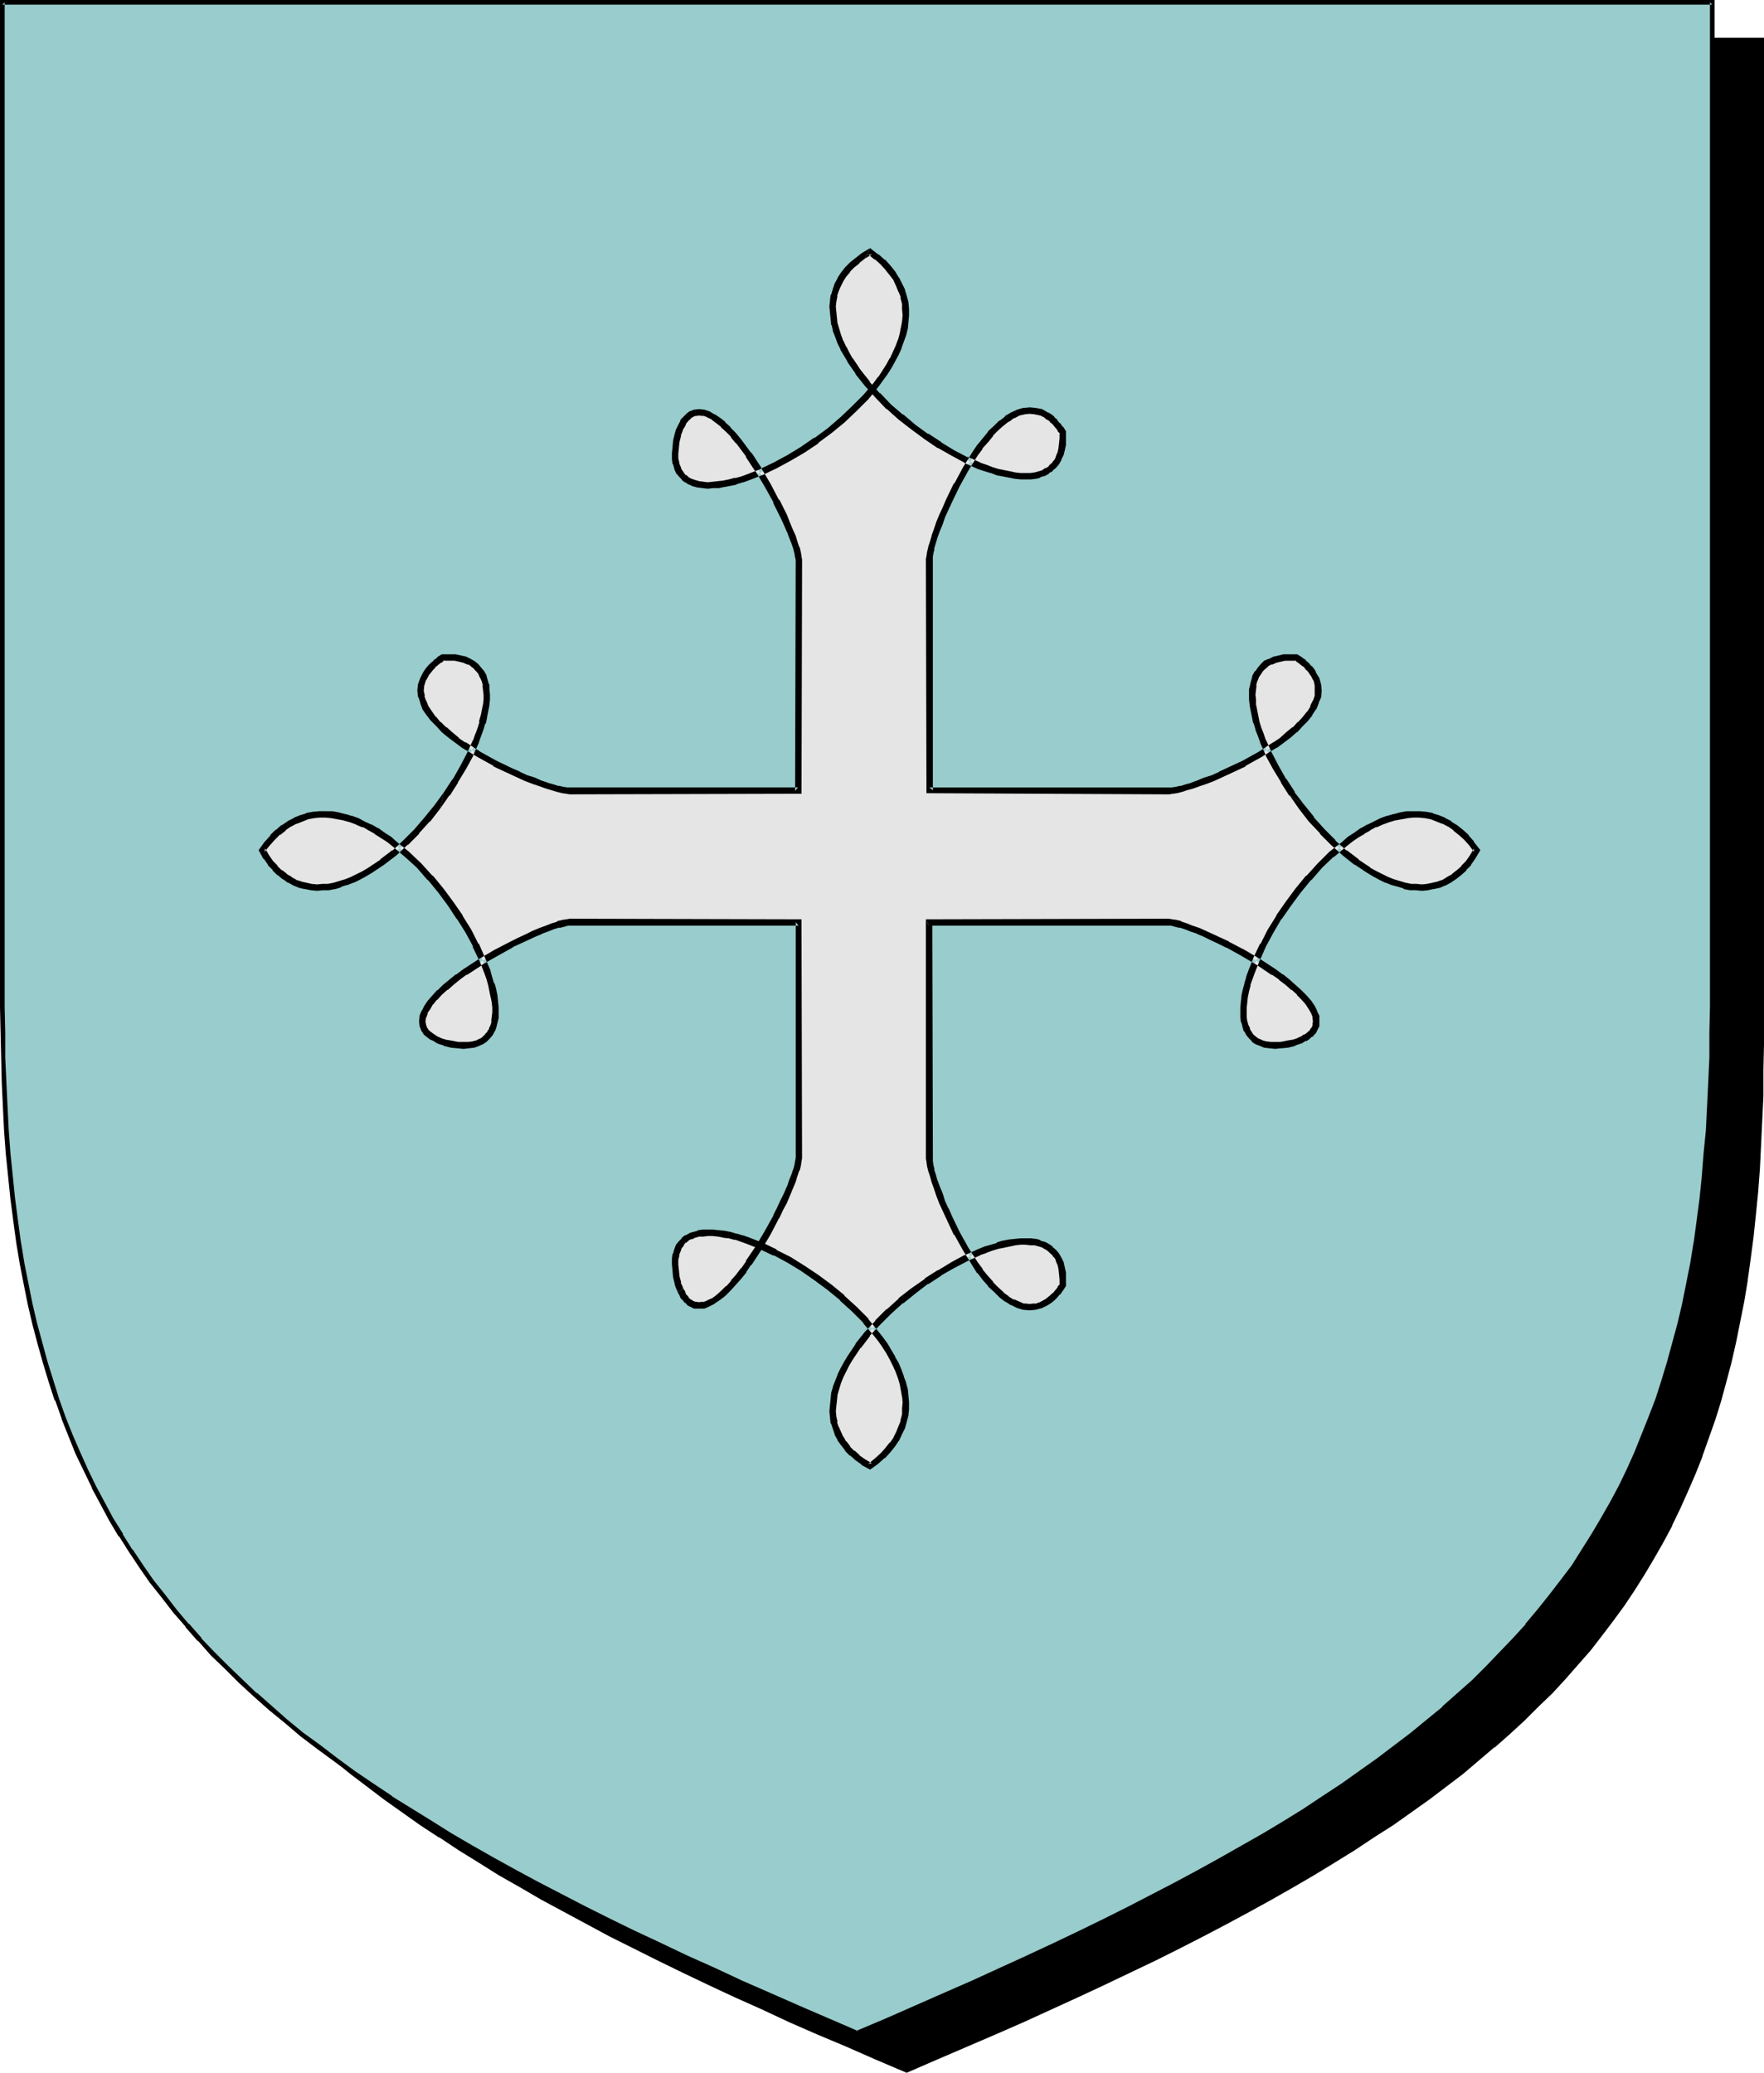<?xml version="1.0" encoding="UTF-8" standalone="no"?>
<svg
   version="1.0"
   width="129.766mm"
   height="152.484mm"
   id="svg10"
   sodipodi:docname="Cross 21.wmf"
   xmlns:inkscape="http://www.inkscape.org/namespaces/inkscape"
   xmlns:sodipodi="http://sodipodi.sourceforge.net/DTD/sodipodi-0.dtd"
   xmlns="http://www.w3.org/2000/svg"
   xmlns:svg="http://www.w3.org/2000/svg">
  <sodipodi:namedview
     id="namedview10"
     pagecolor="#ffffff"
     bordercolor="#000000"
     borderopacity="0.25"
     inkscape:showpageshadow="2"
     inkscape:pageopacity="0.0"
     inkscape:pagecheckerboard="0"
     inkscape:deskcolor="#d1d1d1"
     inkscape:document-units="mm" />
  <defs
     id="defs1">
    <pattern
       id="WMFhbasepattern"
       patternUnits="userSpaceOnUse"
       width="6"
       height="6"
       x="0"
       y="0" />
  </defs>
  <path
     style="fill:#000000;fill-opacity:1;fill-rule:evenodd;stroke:none"
     d="m 252.096,575.671 8.242,-3.555 8.242,-3.555 8.08,-3.555 7.757,-3.393 7.595,-3.555 7.595,-3.393 7.11,-3.393 7.272,-3.393 6.949,-3.393 6.787,-3.393 6.626,-3.393 6.464,-3.393 6.302,-3.393 6.141,-3.393 5.979,-3.393 5.818,-3.393 5.818,-3.393 5.494,-3.555 5.333,-3.393 5.171,-3.555 5.171,-3.393 4.848,-3.555 4.848,-3.555 4.525,-3.555 4.525,-3.716 4.363,-3.716 4.202,-3.716 4.04,-3.716 4.04,-3.716 3.717,-3.878 3.717,-4.039 3.394,-3.878 3.394,-4.039 3.394,-4.039 3.07,-4.201 2.909,-4.201 2.909,-4.201 2.747,-4.362 2.747,-4.362 2.424,-4.524 2.424,-4.524 2.262,-4.686 2.101,-4.847 2.101,-4.686 1.939,-5.009 1.939,-5.009 1.616,-5.009 1.616,-5.332 1.454,-5.332 1.454,-5.332 1.293,-5.493 1.131,-5.655 1.131,-5.816 0.97,-5.816 0.808,-5.978 0.808,-6.14 0.646,-6.14 0.646,-6.301 0.485,-6.463 0.323,-6.624 0.323,-6.786 0.323,-6.786 0.162,-7.109 V 290.501 11.148 H 252.096 14.382 V 290.34 l 0.162,7.109 0.162,7.109 0.162,6.786 0.323,6.786 0.323,6.624 0.485,6.463 0.646,6.301 0.646,6.301 0.808,6.14 0.808,5.978 0.97,5.816 1.131,5.655 1.131,5.655 1.293,5.655 1.454,5.332 1.454,5.332 1.616,5.17 1.616,5.17 1.778,5.009 1.939,4.847 2.101,4.847 2.262,4.686 2.262,4.686 2.262,4.686 2.586,4.524 2.586,4.362 2.747,4.362 2.909,4.201 3.07,4.201 3.07,4.201 3.232,4.039 3.394,4.039 3.555,3.878 3.717,4.039 3.717,3.878 4.04,3.716 4.04,3.716 4.202,3.716 4.202,3.716 4.525,3.716 4.686,3.555 4.686,3.555 5.01,3.555 5.01,3.393 5.333,3.555 5.333,3.393 5.494,3.555 5.656,3.393 5.818,3.393 5.979,3.393 6.302,3.393 6.302,3.393 6.302,3.393 6.787,3.393 6.787,3.393 6.949,3.393 7.11,3.393 7.272,3.393 7.434,3.393 7.595,3.555 7.918,3.393 7.918,3.555 8.242,3.555 z"
     id="path1" />
  <path
     style="fill:#000000;fill-opacity:1;fill-rule:evenodd;stroke:none"
     d="m 252.096,576.317 8.565,-3.716 16.16,-6.947 7.757,-3.393 15.19,-6.947 7.272,-3.393 7.11,-3.393 7.11,-3.393 v 0 l 6.787,-3.393 6.626,-3.393 6.464,-3.393 6.302,-3.393 6.141,-3.393 5.979,-3.393 5.818,-3.393 5.818,-3.555 v 0 l 5.494,-3.393 5.333,-3.555 v 0 l 5.333,-3.393 5.01,-3.555 5.01,-3.555 4.686,-3.555 4.686,-3.555 4.363,-3.716 4.363,-3.716 h 0.162 l 4.202,-3.716 4.04,-3.716 3.878,-3.878 3.878,-3.716 3.717,-4.039 3.394,-3.878 v 0 l 3.555,-4.039 3.232,-4.201 3.07,-4.039 3.07,-4.201 2.909,-4.362 v 0 l 2.747,-4.362 v 0 l 2.586,-4.362 2.586,-4.524 2.424,-4.524 v -0.162 l 2.262,-4.686 2.101,-4.686 2.101,-4.847 1.939,-4.847 v -0.162 l 1.778,-5.009 1.778,-5.009 v 0 l 1.616,-5.17 1.454,-5.332 1.454,-5.493 v 0 l 1.293,-5.655 1.131,-5.655 1.131,-5.655 0.97,-5.816 v -0.162 l 0.808,-5.816 0.808,-6.14 0.646,-6.14 0.646,-6.463 0.485,-6.463 0.323,-6.624 v 0 l 0.323,-6.786 0.323,-6.786 v -7.109 l 0.162,-7.109 V 10.502 H 13.736 V 290.34 l 0.162,7.109 0.162,7.109 0.162,6.786 0.323,6.786 v 0.162 l 0.323,6.624 0.485,6.301 0.646,6.463 0.646,6.14 0.808,6.14 0.808,5.978 v 0 l 0.97,5.978 1.131,5.655 1.131,5.655 1.293,5.493 v 0.162 l 1.454,5.332 1.454,5.332 1.616,5.17 v 0 l 1.778,5.17 1.778,5.009 v 0 l 1.939,5.009 2.101,4.847 2.101,4.686 2.262,4.686 v 0 l 2.424,4.686 2.424,4.524 2.586,4.362 h 0.162 l 2.747,4.362 v 0 l 2.909,4.362 3.07,4.201 3.07,4.039 3.232,4.201 3.394,3.878 v 0.162 l 3.555,3.878 3.717,4.039 3.717,3.716 4.04,3.878 4.04,3.716 v 0 l 4.202,3.716 v 0 l 4.363,3.716 4.525,3.716 4.686,3.555 4.686,3.555 5.01,3.555 5.01,3.555 5.171,3.393 h 0.162 l 5.333,3.555 5.494,3.393 v 0 l 5.656,3.555 5.979,3.393 5.818,3.393 6.302,3.393 6.302,3.393 6.302,3.393 6.787,3.393 6.787,3.393 v 0 l 6.949,3.393 7.11,3.393 7.272,3.393 7.595,3.393 7.595,3.555 7.757,3.393 8.08,3.393 8.08,3.555 8.726,3.716 0.162,-1.293 -8.403,-3.555 -8.08,-3.555 -7.918,-3.393 -7.918,-3.555 -7.595,-3.393 -7.434,-3.393 -7.272,-3.393 -7.11,-3.393 -7.11,-3.393 h 0.162 l -6.787,-3.555 -6.787,-3.393 -6.302,-3.231 -6.302,-3.393 -6.302,-3.393 -5.979,-3.555 -5.818,-3.393 -5.656,-3.393 v 0.162 l -5.494,-3.555 -5.333,-3.393 v 0 l -5.171,-3.555 -5.171,-3.555 -4.848,-3.393 -4.848,-3.555 -4.525,-3.716 -4.525,-3.555 -4.363,-3.716 h 0.162 l -4.363,-3.716 v 0 l -4.04,-3.716 -3.878,-3.716 -3.717,-3.878 -3.717,-3.878 -3.555,-4.039 v 0 l -3.394,-3.878 -3.232,-4.201 -3.07,-4.039 -3.07,-4.201 -2.909,-4.362 v 0.162 l -2.747,-4.362 h 0.162 l -2.747,-4.362 -2.424,-4.524 -2.424,-4.686 v 0.162 l -2.262,-4.686 -2.101,-4.847 -2.101,-4.686 -1.939,-5.009 v 0 l -1.778,-5.009 -1.616,-5.009 v 0 l -1.616,-5.17 -1.454,-5.332 -1.454,-5.493 v 0.162 l -1.293,-5.493 -1.131,-5.816 -1.131,-5.655 -0.97,-5.816 v 0 l -0.808,-5.978 -0.808,-5.978 -0.646,-6.301 -0.646,-6.301 -0.485,-6.463 -0.323,-6.624 v 0 l -0.323,-6.786 -0.162,-6.786 -0.162,-7.109 -0.162,-7.109 V 11.148 l -0.646,0.646 H 489.809 l -0.646,-0.646 v 279.353 7.109 l -0.162,7.109 -0.323,6.786 -0.323,6.786 v -0.162 l -0.323,6.624 -0.485,6.463 -0.646,6.463 -0.646,6.14 -0.808,6.14 -0.808,5.978 v -0.162 l -0.97,5.816 -1.131,5.816 -1.131,5.655 -1.293,5.493 v 0 l -1.454,5.332 -1.454,5.332 -1.616,5.17 v 0 l -1.616,5.17 -1.778,5.009 v -0.162 l -1.939,5.009 -2.101,4.847 -2.101,4.686 -2.424,4.686 v 0 l -2.262,4.524 -2.586,4.524 -2.586,4.362 v 0 l -2.747,4.362 v -0.162 l -2.909,4.362 -2.909,4.201 -3.232,4.201 -3.232,4.039 -3.394,4.039 0.162,-0.162 -3.555,4.039 -3.717,3.878 -3.717,3.878 -3.878,3.716 -4.202,3.716 -4.202,3.716 h 0.162 l -4.363,3.716 -4.525,3.555 -4.686,3.716 -4.686,3.555 -5.01,3.393 -5.01,3.555 -5.333,3.555 h 0.162 l -5.333,3.393 -5.494,3.555 v -0.162 l -5.818,3.393 -5.818,3.393 -5.979,3.555 -6.141,3.393 -6.302,3.393 -6.464,3.231 -6.626,3.393 -6.787,3.555 v 0 l -6.949,3.393 -7.11,3.393 -7.272,3.393 -15.19,6.786 -7.757,3.555 -16.16,6.947 -8.403,3.555 h 0.485 z"
     id="path2" />
  <path
     style="fill:#99cccc;fill-opacity:1;fill-rule:evenodd;stroke:none"
     d="m 238.36,565.169 8.403,-3.555 8.08,-3.555 7.918,-3.393 7.918,-3.393 7.595,-3.555 7.434,-3.393 7.434,-3.393 7.11,-3.393 6.949,-3.393 6.787,-3.393 6.626,-3.393 6.464,-3.393 6.302,-3.393 6.141,-3.393 5.979,-3.393 5.979,-3.393 5.656,-3.555 5.494,-3.393 5.333,-3.555 5.171,-3.393 5.171,-3.555 4.848,-3.555 4.848,-3.555 4.525,-3.555 4.525,-3.716 4.363,-3.555 4.202,-3.716 4.04,-3.716 4.04,-3.878 3.717,-3.878 3.717,-3.878 3.555,-4.039 3.232,-3.878 3.394,-4.201 3.07,-4.039 3.07,-4.201 2.747,-4.362 2.747,-4.362 2.747,-4.362 2.424,-4.524 2.424,-4.524 2.262,-4.686 2.101,-4.686 2.101,-4.847 1.939,-5.009 1.939,-5.009 1.616,-5.009 1.616,-5.332 1.454,-5.332 1.454,-5.332 1.293,-5.493 1.131,-5.655 1.131,-5.816 0.97,-5.816 0.808,-5.978 0.808,-6.14 0.646,-6.14 0.485,-6.301 0.646,-6.463 0.323,-6.624 0.323,-6.786 0.323,-6.947 v -6.947 l 0.162,-7.109 V 0.646 H 238.36 0.646 V 279.999 l 0.162,7.109 v 6.947 l 0.323,6.947 0.323,6.786 0.323,6.624 0.485,6.463 0.646,6.301 0.646,6.14 0.808,6.14 0.808,5.978 0.97,5.816 1.131,5.816 1.131,5.655 1.293,5.493 1.454,5.332 1.454,5.332 1.616,5.17 1.616,5.17 1.778,5.009 1.939,4.847 2.101,5.009 2.101,4.686 2.262,4.686 2.424,4.524 2.586,4.524 2.586,4.362 2.747,4.362 2.909,4.362 2.909,4.039 3.232,4.201 3.232,4.039 3.394,4.039 3.555,4.039 3.555,3.878 3.878,3.716 3.878,3.878 4.04,3.716 4.202,3.716 4.363,3.716 4.525,3.716 4.525,3.555 4.848,3.555 5.01,3.555 5.01,3.555 5.171,3.393 5.494,3.555 5.494,3.393 5.656,3.393 5.818,3.393 5.979,3.393 6.141,3.393 6.302,3.393 6.464,3.393 6.626,3.393 6.787,3.393 7.11,3.393 7.11,3.393 7.272,3.555 7.434,3.393 7.757,3.393 7.757,3.555 8.08,3.393 8.08,3.555 z"
     id="path3" />
  <path
     style="fill:#000000;fill-opacity:1;fill-rule:evenodd;stroke:none"
     d="m 238.36,565.815 8.565,-3.555 8.242,-3.555 7.918,-3.393 7.918,-3.555 7.595,-3.393 7.434,-3.393 7.272,-3.555 7.11,-3.393 6.949,-3.393 6.949,-3.393 v 0 l 13.09,-6.786 6.302,-3.393 6.141,-3.393 5.979,-3.393 5.979,-3.393 5.656,-3.393 v 0 l 5.494,-3.555 5.333,-3.393 h 0.162 l 5.171,-3.555 5.01,-3.555 4.848,-3.555 4.848,-3.393 4.686,-3.716 4.363,-3.555 4.363,-3.716 h 0.162 l 4.202,-3.878 4.04,-3.716 3.878,-3.716 3.878,-3.878 3.555,-3.878 3.555,-4.039 h 0.162 l 3.232,-4.039 3.394,-4.039 3.07,-4.201 3.07,-4.201 v 0 l 2.747,-4.362 2.909,-4.362 v 0 l 2.586,-4.362 2.586,-4.524 2.424,-4.524 v -0.162 l 2.262,-4.524 2.101,-4.847 2.101,-4.847 1.939,-4.847 v -0.162 l 1.778,-5.009 1.616,-5.009 h 0.162 l 1.616,-5.17 1.454,-5.332 1.454,-5.493 v 0 l 1.293,-5.493 1.131,-5.655 1.131,-5.816 0.97,-5.816 v 0 l 0.808,-5.978 0.808,-6.14 0.646,-6.301 0.485,-6.301 0.646,-6.463 0.323,-6.624 v 0 l 0.323,-6.786 0.323,-6.947 v -6.947 l 0.162,-7.109 V 0 H 0 v 279.999 l 0.162,7.109 0.162,6.947 0.162,6.947 0.323,6.786 v 0 l 0.323,6.624 0.485,6.463 0.646,6.301 0.646,6.301 0.808,6.14 0.808,5.978 v 0 l 0.97,5.816 1.131,5.816 1.131,5.655 1.293,5.493 v 0 l 1.454,5.493 1.454,5.17 1.616,5.332 1.616,5.009 h 0.162 l 1.778,5.009 v 0.162 l 1.939,4.847 1.939,4.847 2.262,4.686 2.262,4.686 v 0.162 l 2.424,4.524 2.424,4.524 2.586,4.362 h 0.162 l 2.747,4.362 v 0 l 2.909,4.362 2.909,4.201 3.232,4.039 3.232,4.201 3.394,3.878 v 0.162 l 3.394,3.878 h 0.162 l 3.555,4.039 3.878,3.716 3.878,3.878 4.04,3.716 v 0 l 4.363,3.878 v 0 l 4.363,3.555 4.363,3.716 4.686,3.555 4.848,3.555 4.848,3.555 5.171,3.555 5.171,3.393 v 0 l 5.494,3.555 v 0 l 5.494,3.393 5.656,3.555 5.818,3.393 5.979,3.393 6.141,3.393 6.302,3.393 13.09,6.786 h 0.162 l 6.787,3.393 6.949,3.393 7.11,3.393 7.272,3.393 7.595,3.555 7.595,3.393 7.757,3.393 8.08,3.555 8.242,3.555 8.565,3.555 0.162,-1.131 -8.242,-3.555 -8.242,-3.555 -8.08,-3.555 -7.757,-3.393 -7.595,-3.555 -7.595,-3.393 -7.11,-3.393 -7.272,-3.393 -6.949,-3.393 -6.787,-3.393 v 0 l -13.09,-6.786 -6.302,-3.393 -6.141,-3.393 -5.979,-3.393 -5.818,-3.393 -5.656,-3.555 -5.494,-3.393 v 0 l -5.494,-3.393 h 0.162 l -5.333,-3.555 -5.01,-3.393 -4.848,-3.555 -4.848,-3.716 -4.686,-3.393 -4.525,-3.716 -4.202,-3.716 v 0 l -4.202,-3.716 v 0.162 l -4.04,-3.878 -3.878,-3.716 -3.878,-3.878 -3.717,-3.878 h 0.162 l -3.555,-4.039 v 0.162 l -3.394,-4.039 -3.232,-4.201 -3.232,-4.039 -2.909,-4.201 -2.909,-4.362 v 0.162 l -2.747,-4.362 h 0.162 l -2.747,-4.362 -2.424,-4.524 -2.424,-4.524 v 0 l -2.262,-4.686 -2.101,-4.686 -2.101,-4.847 -1.939,-4.847 v 0 l -1.778,-5.009 v 0 l -1.616,-5.17 -1.616,-5.17 -1.454,-5.332 -1.454,-5.332 v 0 L 9.05,362.561 7.918,356.906 6.787,351.251 5.818,345.273 v 0.162 l -0.808,-5.978 -0.808,-6.14 -0.646,-6.301 -0.646,-6.301 -0.485,-6.463 -0.323,-6.624 v 0.162 l -0.323,-6.786 -0.323,-6.947 v -6.947 L 1.293,279.999 V 0.646 L 0.646,1.293 H 476.073 l -0.646,-0.646 V 279.999 l -0.162,7.109 v 6.947 l -0.323,6.947 -0.323,6.786 v -0.162 l -0.323,6.624 -0.646,6.463 -0.485,6.301 -0.646,6.301 -0.808,6.14 -0.808,5.978 v -0.162 l -0.97,5.978 -1.131,5.655 -1.131,5.655 -1.293,5.493 v 0 l -1.454,5.332 -1.454,5.332 -1.616,5.332 v 0 l -1.616,5.009 -1.939,5.009 v 0 l -1.939,4.847 -1.939,4.847 -2.101,4.686 -2.262,4.686 v 0 l -2.424,4.524 -2.586,4.524 -2.586,4.362 v 0 l -2.747,4.362 -2.747,4.362 v 0 l -3.07,4.039 -3.232,4.201 -3.232,4.039 -3.394,4.039 h 0.162 l -3.555,3.878 -3.717,3.878 -3.717,3.878 -3.878,3.878 -4.202,3.716 -4.202,3.716 h 0.162 l -4.363,3.555 -4.525,3.716 -4.686,3.555 -4.686,3.555 -5.01,3.555 -5.01,3.555 -5.171,3.393 v 0 l -5.333,3.555 -5.494,3.393 v 0 l -5.656,3.393 -5.979,3.393 -5.979,3.393 -6.141,3.393 -6.302,3.393 -13.09,6.786 v 0 l -6.787,3.393 -6.949,3.393 -7.11,3.393 -7.272,3.393 -7.434,3.393 -7.757,3.555 -7.757,3.393 -8.08,3.555 -8.08,3.555 -8.403,3.555 h 0.485 z"
     id="path4" />
  <path
     style="fill:#e5e5e5;fill-opacity:1;fill-rule:evenodd;stroke:none"
     d="m 258.237,256.41 0.162,65.759 v 0.808 l 0.323,1.131 0.162,1.293 0.485,1.454 0.485,1.616 0.646,1.777 0.646,1.939 0.808,2.1 0.97,2.1 0.97,2.1 2.101,4.362 2.424,4.362 2.747,4.201 1.293,2.1 1.454,1.777 1.454,1.777 1.616,1.454 1.454,1.454 1.616,1.131 1.454,0.969 1.616,0.808 1.616,0.485 1.616,0.162 1.454,-0.162 1.616,-0.485 1.616,-0.808 0.646,-0.485 0.808,-0.646 0.808,-0.808 0.646,-0.808 0.808,-0.969 0.646,-0.969 0.162,-1.777 -0.162,-1.616 -0.323,-1.454 -0.323,-1.293 -0.485,-1.131 -0.646,-1.131 -0.646,-0.808 -0.808,-0.808 -0.97,-0.808 -0.97,-0.485 -1.131,-0.323 -1.293,-0.323 -1.293,-0.162 -1.293,-0.162 -1.454,0.162 h -1.454 l -1.616,0.323 -1.616,0.323 -1.616,0.485 -1.778,0.485 -1.616,0.646 -1.939,0.646 -3.555,1.616 -3.555,1.939 -3.878,2.1 -3.555,2.424 -3.717,2.585 -3.394,2.747 -3.394,3.07 -3.07,3.07 -2.909,3.231 -2.586,3.231 -2.101,3.393 -0.97,1.616 -0.97,1.616 -0.808,1.777 -0.646,1.616 -0.485,1.616 -0.485,1.777 -0.323,1.616 -0.162,1.616 v 1.616 1.616 l 0.323,1.454 0.485,1.454 0.485,1.454 0.808,1.616 0.808,1.293 1.131,1.454 1.293,1.293 1.454,1.131 1.616,1.293 1.939,1.131 1.778,-1.454 1.778,-1.454 1.454,-1.616 1.131,-1.454 1.131,-1.616 0.808,-1.616 0.808,-1.616 0.485,-1.616 0.323,-1.777 0.162,-1.777 v -1.616 -1.777 l -0.323,-1.777 -0.323,-1.777 -0.646,-1.777 -0.646,-1.777 -0.808,-1.777 -0.808,-1.777 -1.131,-1.777 -0.97,-1.777 -1.293,-1.616 -1.293,-1.777 -2.747,-3.393 -3.232,-3.231 -3.394,-3.07 -3.394,-3.07 -3.878,-2.747 -3.717,-2.585 -3.717,-2.262 -3.878,-2.1 -3.717,-1.616 -3.717,-1.616 -1.778,-0.646 -1.778,-0.485 -1.616,-0.323 -1.778,-0.323 -1.454,-0.323 h -1.454 l -1.454,-0.162 -1.293,0.162 -1.293,0.162 -1.293,0.323 -0.97,0.485 -0.97,0.485 -0.808,0.646 -0.808,0.646 -0.646,0.969 -0.485,1.131 -0.323,1.131 -0.162,1.293 -0.162,1.454 0.162,1.616 0.162,1.777 0.485,1.939 0.485,0.969 0.323,0.969 0.485,0.808 0.323,0.808 0.485,0.646 0.485,0.485 0.485,0.485 0.646,0.323 1.131,0.485 1.131,0.162 1.293,-0.162 1.293,-0.485 1.293,-0.646 1.293,-0.969 1.454,-1.131 1.454,-1.454 1.454,-1.454 1.293,-1.777 1.454,-1.777 1.454,-1.939 2.747,-4.201 2.586,-4.362 2.424,-4.362 0.97,-2.1 0.97,-2.1 0.97,-2.1 0.808,-1.777 0.646,-1.939 0.646,-1.616 0.485,-1.454 0.323,-1.293 0.323,-1.131 v -0.808 -65.597 h -63.509 -0.808 l -1.131,0.323 -1.293,0.323 -1.616,0.485 -1.616,0.646 -1.778,0.646 -1.939,0.808 -1.939,0.969 -2.101,0.969 -2.101,1.131 -4.363,2.262 -4.363,2.585 -4.202,2.747 -1.939,1.454 -1.778,1.293 -1.778,1.454 -1.616,1.454 -1.293,1.454 -1.131,1.293 -0.97,1.454 -0.646,1.293 -0.485,1.293 -0.162,1.293 v 1.131 l 0.485,1.131 0.485,0.485 0.323,0.485 0.646,0.485 0.646,0.485 0.646,0.485 0.808,0.323 0.97,0.485 1.131,0.323 1.939,0.485 1.778,0.162 1.454,0.162 h 1.616 l 1.293,-0.323 1.131,-0.323 0.97,-0.485 0.97,-0.646 0.808,-0.646 0.646,-0.969 0.485,-0.969 0.485,-0.969 0.323,-1.131 0.162,-1.293 v -1.454 -1.293 -1.616 l -0.323,-1.454 -0.323,-1.616 -0.485,-1.777 -0.485,-1.777 -0.646,-1.777 -1.454,-3.716 -1.616,-3.716 -2.101,-3.878 -2.424,-3.716 -2.424,-3.716 -2.909,-3.878 -2.909,-3.393 -3.07,-3.393 -3.394,-3.231 -3.232,-2.747 -1.778,-1.293 -1.616,-1.293 -1.939,-1.131 -1.616,-0.969 -1.778,-0.808 -1.778,-0.808 -1.778,-0.646 -1.778,-0.646 -1.778,-0.323 -1.778,-0.323 H 90.496 88.88 l -1.778,0.162 -1.778,0.323 -1.616,0.485 -1.616,0.646 -1.616,0.969 -1.616,1.131 -1.616,1.131 -1.454,1.454 -1.454,1.777 -1.454,1.777 1.131,1.939 1.293,1.616 1.131,1.454 1.293,1.293 1.454,1.131 1.293,0.808 1.454,0.808 1.616,0.646 1.454,0.323 1.454,0.162 1.616,0.162 h 1.616 l 1.616,-0.162 1.616,-0.323 1.616,-0.485 1.778,-0.485 1.616,-0.646 1.616,-0.808 1.778,-0.969 1.616,-0.969 3.394,-2.1 3.232,-2.585 3.232,-2.908 3.07,-3.07 2.909,-3.393 2.747,-3.555 2.747,-3.555 2.424,-3.555 2.101,-3.878 1.939,-3.555 1.616,-3.555 0.646,-1.939 0.646,-1.616 0.485,-1.777 0.485,-1.616 0.323,-1.616 0.162,-1.616 0.162,-1.454 0.162,-1.454 -0.162,-1.454 -0.162,-1.293 -0.323,-1.131 -0.323,-1.131 -0.646,-0.969 -0.646,-0.969 -0.808,-0.808 -0.808,-0.808 -1.131,-0.485 -1.131,-0.646 -1.293,-0.162 -1.454,-0.323 -1.616,-0.162 -1.778,0.162 -0.97,0.646 -0.97,0.808 -0.808,0.646 -0.808,0.808 -0.646,0.808 -0.485,0.646 -0.808,1.616 -0.485,1.616 -0.162,1.454 0.162,1.616 0.485,1.616 0.646,1.616 1.131,1.454 1.131,1.616 1.293,1.454 1.616,1.616 1.778,1.454 1.778,1.454 1.939,1.293 4.202,2.747 4.525,2.424 4.363,2.1 2.101,0.969 2.101,0.969 2.101,0.808 1.939,0.646 1.778,0.646 1.616,0.485 1.454,0.485 1.293,0.162 1.131,0.323 h 0.808 63.509 l 0.162,-64.143 v -0.969 l -0.323,-0.969 -0.323,-1.454 -0.485,-1.454 -0.646,-1.616 -0.646,-1.777 -0.808,-1.939 -0.97,-1.939 -1.939,-4.201 -2.424,-4.362 -2.586,-4.362 -2.747,-4.201 -1.454,-1.939 -1.454,-1.939 -1.293,-1.616 -1.454,-1.616 -1.454,-1.293 -1.454,-1.293 -1.293,-0.969 -1.293,-0.646 -1.293,-0.485 -1.293,-0.162 -1.131,0.162 -1.131,0.485 -0.646,0.323 -0.485,0.485 -0.485,0.485 -0.485,0.646 -0.323,0.808 -0.485,0.808 -0.323,0.969 -0.485,1.131 -0.485,1.939 -0.162,1.616 -0.162,1.616 0.162,1.454 0.162,1.293 0.323,1.293 0.485,0.969 0.646,0.969 0.808,0.808 0.808,0.646 0.97,0.485 0.97,0.485 1.293,0.323 h 1.293 l 1.293,0.162 h 1.454 l 1.454,-0.162 1.454,-0.323 1.778,-0.323 1.616,-0.323 1.778,-0.485 1.778,-0.646 3.717,-1.454 3.717,-1.777 3.878,-2.1 3.717,-2.262 3.717,-2.585 3.878,-2.747 3.394,-2.908 3.394,-3.231 3.232,-3.231 2.747,-3.393 1.293,-1.616 1.293,-1.777 0.97,-1.777 1.131,-1.777 0.808,-1.777 0.808,-1.777 0.646,-1.777 0.646,-1.777 0.323,-1.777 0.323,-1.616 v -1.777 -1.777 l -0.162,-1.777 -0.323,-1.616 -0.485,-1.777 -0.808,-1.616 -0.808,-1.616 -1.131,-1.616 -1.131,-1.454 -1.454,-1.616 -1.778,-1.454 -1.778,-1.454 -1.939,1.293 -1.616,1.131 -1.454,1.293 -1.293,1.293 -1.131,1.293 -0.808,1.454 -0.808,1.454 -0.485,1.454 -0.485,1.616 -0.323,1.454 v 1.616 1.616 l 0.162,1.616 0.323,1.616 0.485,1.616 0.485,1.616 0.646,1.777 0.808,1.616 0.97,1.616 0.97,1.777 2.101,3.231 2.586,3.393 2.909,3.07 3.07,3.231 3.394,2.908 3.394,2.747 3.717,2.585 3.555,2.424 3.878,2.1 3.555,1.939 3.555,1.616 1.939,0.646 1.616,0.646 1.778,0.646 1.616,0.323 1.616,0.323 1.616,0.162 1.454,0.162 1.454,0.162 1.293,-0.162 1.293,-0.162 1.293,-0.323 1.131,-0.323 0.97,-0.646 0.97,-0.646 0.808,-0.808 0.646,-0.808 0.646,-1.131 0.485,-1.131 0.323,-1.293 0.323,-1.454 0.162,-1.777 -0.162,-1.616 -0.646,-1.131 -0.808,-0.969 -0.646,-0.808 -0.808,-0.646 -0.808,-0.646 -0.646,-0.485 -1.616,-0.969 -1.616,-0.323 -1.454,-0.162 -1.616,0.162 -1.616,0.485 -1.616,0.808 -1.454,0.969 -1.616,1.131 -1.454,1.454 -1.616,1.454 -1.454,1.777 -1.454,1.939 -1.293,1.939 -2.747,4.201 -2.424,4.362 -2.101,4.362 -0.97,2.262 -0.97,2.1 -0.808,1.939 -0.646,1.939 -0.646,1.777 -0.485,1.777 -0.485,1.454 -0.162,1.293 -0.323,1.131 v 0.808 64.143 l 66.741,0.162 h 0.808 l 1.131,-0.323 1.293,-0.162 1.454,-0.485 1.616,-0.485 1.778,-0.646 1.939,-0.646 2.101,-0.808 2.101,-0.969 2.101,-0.969 4.363,-2.1 4.363,-2.424 4.363,-2.747 1.939,-1.293 1.778,-1.454 1.778,-1.454 1.454,-1.616 1.454,-1.454 1.293,-1.616 0.97,-1.454 0.646,-1.616 0.485,-1.616 0.162,-1.616 v -1.454 l -0.485,-1.616 -0.808,-1.616 -0.646,-0.646 -0.646,-0.808 -0.646,-0.808 -0.808,-0.646 -0.97,-0.808 -0.97,-0.646 -1.778,-0.162 -1.616,0.162 -1.454,0.323 -1.454,0.162 -1.131,0.646 -1.131,0.485 -0.808,0.808 -0.808,0.808 -0.646,0.969 -0.485,0.969 -0.485,1.131 -0.323,1.131 -0.162,1.293 v 1.454 1.454 l 0.162,1.454 0.162,1.616 0.323,1.616 0.485,1.616 0.485,1.777 0.646,1.616 0.646,1.939 1.616,3.555 1.939,3.555 2.101,3.878 2.424,3.555 2.586,3.555 2.747,3.555 3.07,3.393 3.07,3.07 3.232,2.908 3.232,2.585 3.394,2.1 1.616,0.969 1.616,0.969 1.778,0.808 1.616,0.646 1.616,0.485 1.616,0.485 1.778,0.323 1.616,0.162 h 1.616 l 1.454,-0.162 1.616,-0.162 1.454,-0.323 1.454,-0.646 1.454,-0.808 1.454,-0.808 1.293,-1.131 1.454,-1.293 1.131,-1.454 1.293,-1.616 1.131,-1.939 -1.454,-1.777 -1.454,-1.777 -1.616,-1.454 -1.454,-1.131 -1.616,-1.131 -1.616,-0.969 -1.616,-0.646 -1.616,-0.485 -1.778,-0.323 -1.778,-0.162 h -1.778 -1.616 l -1.778,0.323 -1.778,0.323 -1.778,0.646 -1.778,0.646 -1.778,0.808 -1.778,0.808 -1.778,0.969 -1.778,1.131 -1.778,1.293 -1.616,1.293 -3.394,2.747 -3.232,3.231 -3.07,3.393 -3.07,3.393 -2.747,3.878 -2.586,3.716 -2.262,3.716 -2.101,3.878 -1.616,3.716 -1.616,3.716 -0.646,1.777 -0.485,1.777 -0.323,1.777 -0.323,1.616 -0.323,1.454 v 1.616 l -0.162,1.293 0.162,1.454 0.162,1.293 0.323,1.131 0.323,0.969 0.646,0.969 0.646,0.969 0.646,0.646 0.97,0.646 1.131,0.485 1.131,0.323 1.293,0.323 h 1.454 l 1.616,-0.162 1.778,-0.162 1.939,-0.485 0.97,-0.323 0.97,-0.485 0.808,-0.323 0.808,-0.485 0.646,-0.485 0.485,-0.485 0.485,-0.485 0.323,-0.485 0.485,-1.131 0.162,-1.131 -0.162,-1.293 -0.485,-1.293 -0.646,-1.293 -0.97,-1.454 -1.131,-1.293 -1.454,-1.454 -1.454,-1.454 -1.778,-1.454 -1.778,-1.293 -1.939,-1.454 -4.202,-2.747 -4.363,-2.585 -4.363,-2.262 -2.101,-1.131 -2.101,-0.969 -2.101,-0.969 -1.778,-0.808 -1.939,-0.646 -1.616,-0.646 -1.454,-0.485 -1.293,-0.323 -1.131,-0.323 h -0.808 z"
     id="path5" />
  <path
     style="fill:#000000;fill-opacity:1;fill-rule:evenodd;stroke:none"
     d="m 257.429,255.602 v 66.566 0 l 0.162,0.808 v 0.162 l 0.162,1.131 v 0 l 0.323,1.293 v 0 l 0.485,1.454 0.485,1.777 v 0 l 0.646,1.777 0.646,1.939 0.808,2.1 0.97,2.1 v 0 l 0.97,2.1 2.101,4.524 h 0.162 l 2.424,4.362 2.586,4.201 v 0 l 1.293,2.1 h 0.162 l 1.454,1.939 1.454,1.616 v 0.162 l 1.616,1.454 v 0 l 1.454,1.454 0.162,0.162 1.454,1.131 h 0.162 l 1.454,0.969 h 0.162 l 1.616,0.808 v 0 l 1.616,0.485 1.778,0.162 h 0.162 l 1.616,-0.162 1.778,-0.485 1.616,-0.808 0.97,-0.646 v 0 l 0.808,-0.646 v 0 l 0.808,-0.808 v 0 l 0.646,-0.808 h 0.162 l 0.646,-0.969 0.162,-0.162 0.808,-1.293 v -1.777 -0.162 -1.616 -0.162 l -0.323,-1.454 v 0 l -0.323,-1.454 -0.646,-1.293 v 0 l -0.646,-1.131 v 0 l -0.808,-0.969 v 0 l -0.97,-0.808 v -0.162 l -0.97,-0.646 -1.131,-0.646 h -0.162 l -1.131,-0.323 v -0.162 l -1.131,-0.323 h -0.162 l -1.293,-0.162 h -1.454 -0.162 -1.293 l -1.616,0.162 v 0 l -1.616,0.162 v 0 l -1.616,0.323 h -0.162 l -1.616,0.485 v 0.162 l -1.616,0.485 -1.778,0.485 v 0 l -1.939,0.808 v 0 l -3.555,1.616 h -0.162 l -3.555,1.939 -3.717,2.262 h -0.162 l -3.555,2.262 v 0.162 l -3.717,2.585 v 0 l -3.555,2.747 v 0.162 l -3.232,2.908 h -0.162 l -3.07,3.07 v 0.162 l -2.909,3.07 v 0 l -2.586,3.231 v 0.162 l -2.262,3.393 v 0 l -0.97,1.616 -0.97,1.777 v 0 l -0.808,1.616 v 0.162 l -0.646,1.616 -0.646,1.616 v 0.162 l -0.485,1.616 v 0.162 l -0.162,1.616 -0.162,1.616 v 0 l -0.162,1.616 v 0.162 l 0.162,1.616 v 0 l 0.162,1.616 0.162,0.162 0.485,1.454 v 0 l 0.485,1.454 v 0.162 l 0.808,1.454 v 0.162 l 0.97,1.293 v 0 l 1.131,1.454 v 0.162 l 1.293,1.293 h 0.162 l 1.454,1.293 v 0 l 1.616,1.131 v 0.162 l 2.424,1.293 2.262,-1.616 0.162,-0.162 1.616,-1.454 h 0.162 l 1.454,-1.616 v 0 l 1.293,-1.616 v 0 l 0.97,-1.454 0.162,-0.162 0.808,-1.777 0.808,-1.616 v 0 l 0.485,-1.777 v 0 l 0.485,-1.777 v -0.162 l 0.162,-1.616 v -1.777 -0.162 l -0.162,-1.777 v 0 l -0.162,-1.777 v 0 l -0.485,-1.777 v -0.162 l -0.646,-1.616 v -0.162 l -0.646,-1.777 v 0 l -0.808,-1.939 v 0 l -0.97,-1.616 v -0.162 l -0.97,-1.616 -1.131,-1.939 v 0 l -1.293,-1.777 v 0 l -1.293,-1.616 -2.747,-3.393 v -0.162 l -3.232,-3.231 -3.394,-3.07 v -0.162 l -3.555,-2.908 v 0 l -3.717,-2.747 v 0 l -3.878,-2.585 v 0 l -3.878,-2.424 -3.878,-1.939 v -0.162 l -3.717,-1.777 v 0 l -3.717,-1.454 -1.778,-0.646 h -0.162 l -1.616,-0.485 h -0.162 l -1.616,-0.485 -1.616,-0.323 h -0.162 l -1.454,-0.162 h -0.162 l -1.454,-0.162 h -1.454 -0.162 -1.293 l -1.293,0.162 -0.162,0.162 -1.131,0.323 h -0.162 l -0.97,0.323 -0.162,0.162 -0.97,0.485 h -0.162 l -0.808,0.646 v 0.162 l -0.808,0.808 v 0 l -0.808,0.969 -0.485,1.293 v 0 l -0.323,1.131 -0.162,0.162 -0.162,1.293 v 0.162 1.454 0 l 0.162,1.616 v 0.162 l 0.162,1.777 v 0 l 0.485,1.939 v 0.162 l 0.323,0.969 0.485,0.969 v 0.162 l 1.616,-0.969 v 0.162 l -0.323,-0.969 -0.485,-0.969 h 0.162 l -0.485,-1.777 v 0 l -0.162,-1.777 v 0.162 l -0.162,-1.616 v 0 -1.454 0.162 l 0.323,-1.293 -0.162,0.162 0.485,-1.293 v 0.162 l 0.323,-1.131 v 0.162 l 0.646,-0.808 h -0.162 l 0.646,-0.808 v 0.162 l 0.808,-0.646 h -0.162 l 0.97,-0.485 v 0.162 l 0.97,-0.485 v 0 l 1.131,-0.323 h -0.162 1.293 l 1.293,-0.162 h -0.162 1.454 l 1.454,0.162 v 0 l 1.616,0.323 h -0.162 l 1.616,0.162 1.778,0.485 -0.162,-0.162 1.778,0.646 v 0 l 1.778,0.646 3.717,1.454 h -0.162 l 3.717,1.777 v -0.162 l 3.878,2.1 3.717,2.262 v 0 l 3.717,2.585 v 0 l 3.717,2.747 v 0 l 3.555,2.908 h -0.162 l 3.394,3.07 3.232,3.231 h -0.162 l 2.909,3.393 1.293,1.616 v 0 l 1.131,1.616 v 0 l 1.131,1.777 0.97,1.777 v 0 l 0.808,1.616 v 0 l 0.808,1.777 v 0 l 0.646,1.777 v 0 l 0.485,1.616 v 0 l 0.323,1.777 v 0 l 0.323,1.777 v -0.162 l 0.162,1.777 v -0.162 l -0.162,1.777 v 1.777 -0.162 l -0.485,1.777 0.162,-0.162 -0.646,1.616 v 0 l -0.646,1.616 -0.808,1.616 0.162,-0.162 -1.131,1.616 v -0.162 l -1.293,1.616 0.162,-0.162 -1.454,1.616 v 0 l -1.616,1.454 v 0 l -1.778,1.454 0.97,-0.162 -1.939,-1.131 v 0 l -1.616,-1.131 h 0.162 l -1.454,-1.293 v 0.162 l -1.293,-1.293 h 0.162 l -1.131,-1.454 v 0.162 l -0.808,-1.454 v 0.162 l -0.646,-1.454 v 0 l -0.646,-1.454 v 0.162 l -0.485,-1.454 h 0.162 l -0.323,-1.454 v 0 l -0.162,-1.616 v 0.162 l 0.162,-1.616 v 0 l 0.162,-1.454 0.162,-1.616 v 0 l 0.485,-1.616 v 0 l 0.485,-1.616 0.646,-1.616 v 0 l 0.808,-1.616 v 0 l 0.808,-1.616 0.97,-1.616 v 0 l 2.262,-3.393 v 0.162 l 2.586,-3.393 h -0.162 l 2.909,-3.07 v 0 l 3.07,-3.07 v 0 l 3.394,-3.07 v 0.162 l 3.394,-2.747 v 0 l 3.555,-2.747 v 0.162 l 3.717,-2.424 h -0.162 l 3.717,-2.1 3.717,-1.939 v 0 l 3.555,-1.616 h -0.162 l 1.939,-0.646 h -0.162 l 1.778,-0.646 1.616,-0.485 v 0 l 1.778,-0.323 h -0.162 l 1.616,-0.323 v 0 l 1.454,-0.323 v 0 l 1.454,-0.162 h 1.454 -0.162 l 1.454,0.162 h 1.293 -0.162 l 1.131,0.323 v 0 l 1.131,0.323 h -0.162 l 1.131,0.646 -0.162,-0.162 0.808,0.646 v 0 l 0.808,0.808 v -0.162 l 0.646,0.969 v -0.162 l 0.646,0.969 h -0.162 l 0.485,1.131 v -0.162 l 0.323,1.293 v 0 l 0.162,1.454 v 0 l 0.162,1.616 v -0.162 1.616 l 0.162,-0.323 -0.808,0.969 h 0.162 l -0.808,0.969 v 0 l -0.646,0.808 v -0.162 l -0.808,0.808 0.162,-0.162 -0.808,0.646 v 0 l -0.808,0.646 0.162,-0.162 -1.454,0.808 v 0 l -1.454,0.485 0.162,-0.162 -1.616,0.162 h 0.162 l -1.616,-0.162 0.162,0.162 -1.454,-0.646 v 0 l -1.454,-0.646 v 0.162 l -1.616,-0.969 h 0.162 l -1.616,-1.131 h 0.162 l -1.616,-1.454 v 0 l -1.454,-1.454 h 0.162 l -1.454,-1.616 -1.616,-1.939 h 0.162 l -1.454,-1.939 v 0 l -2.586,-4.039 -2.424,-4.362 v 0 l -2.101,-4.362 -0.97,-2.262 v 0.162 l -0.97,-2.1 -0.646,-2.1 -0.808,-1.939 -0.646,-1.777 v 0.162 l -0.485,-1.777 -0.485,-1.454 0.162,0.162 -0.323,-1.293 v 0 l -0.162,-1.131 v 0.162 -0.969 0.162 l -0.162,-65.759 -0.97,0.969 z"
     id="path6" />
  <path
     style="fill:#000000;fill-opacity:1;fill-rule:evenodd;stroke:none"
     d="m 188.425,359.33 0.485,0.808 v 0 l 0.323,0.808 0.646,0.646 0.485,0.646 h 0.162 l 0.485,0.485 v 0.162 l 0.646,0.323 1.293,0.646 h 1.454 1.454 l 1.454,-0.646 v 0 l 1.293,-0.646 0.162,-0.162 1.454,-0.969 v 0 l 1.454,-1.131 v 0 l 1.454,-1.454 v 0 l 1.454,-1.616 v 0 l 1.454,-1.616 1.454,-1.777 v -0.162 l 1.293,-1.939 h 0.162 l 2.747,-4.201 v 0 l 2.586,-4.362 2.262,-4.362 0.162,-0.162 0.97,-2.1 1.131,-2.1 0.808,-1.939 0.808,-1.939 v 0 l 0.808,-1.939 0.485,-1.616 0.485,-1.454 0.162,-0.162 0.323,-1.293 0.162,-1.131 v 0 l 0.162,-0.969 v 0 l -0.162,-66.405 -64.317,-0.162 h -0.162 l -0.808,0.162 h -0.162 l -0.97,0.162 -1.454,0.323 v 0.162 l -1.616,0.485 -1.616,0.646 -1.778,0.646 v 0 l -1.939,0.808 -1.939,0.969 -2.101,0.969 v 0 l -2.262,1.131 v 0 l -4.363,2.262 -4.363,2.585 v 0 l -4.202,2.747 v 0 l -1.939,1.454 h -0.162 l -1.778,1.454 -1.778,1.454 v 0 l -1.454,1.454 h -0.162 l -1.293,1.454 v 0 l -1.131,1.293 -0.162,0.162 -0.97,1.454 v 0 l -0.646,1.293 -0.162,0.162 -0.485,1.293 -0.162,1.616 0.162,1.293 0.485,1.293 0.485,0.646 v 0.162 l 0.485,0.485 0.646,0.485 0.808,0.646 0.808,0.323 0.808,0.485 0.162,0.162 0.808,0.323 1.131,0.323 0.162,0.162 1.939,0.485 v 0 l 1.778,0.162 v 0 l 1.616,0.162 h 0.162 l 1.454,-0.162 v 0 l 1.293,-0.162 h 0.162 l 1.293,-0.485 v 0 l 1.131,-0.485 0.97,-0.646 0.162,-0.162 0.646,-0.646 0.162,-0.162 0.808,-0.969 0.485,-0.969 0.162,-0.162 0.323,-0.969 v 0 l 0.323,-1.293 v 0 l 0.323,-1.293 v -0.162 -1.293 -1.616 l -0.162,-1.454 v -0.162 l -0.162,-1.454 v -0.162 l -0.323,-1.454 v -0.162 l -0.485,-1.777 h -0.162 l -0.485,-1.616 -0.485,-1.777 v -0.162 l -1.616,-3.716 v 0 l -1.616,-3.716 h -0.162 l -1.939,-3.878 -2.424,-3.878 v -0.162 l -2.586,-3.716 v 0 l -2.747,-3.716 v 0 l -2.909,-3.555 h -0.162 l -3.07,-3.393 -3.394,-3.231 v 0 l -3.394,-2.747 -1.616,-1.454 v 0 l -1.778,-1.131 -1.778,-1.293 h -0.162 l -1.616,-0.969 h -0.162 l -1.778,-0.808 v 0 l -1.778,-0.969 v 0 l -1.778,-0.646 h -0.162 l -1.616,-0.485 h -0.162 l -1.778,-0.485 -1.778,-0.323 v 0 H 90.657 88.718 l -1.778,0.162 v 0 l -1.778,0.323 -0.162,0.162 -1.616,0.485 -1.616,0.646 -0.162,0.162 -1.616,0.808 -0.162,0.162 -1.454,0.969 h -0.162 l -1.454,1.293 h -0.162 l -1.454,1.454 v 0.162 l -1.454,1.616 -0.162,0.162 -1.616,2.262 1.293,2.424 h 0.162 l 1.131,1.616 v 0.162 l 1.293,1.293 v 0.162 l 1.293,1.293 h 0.162 l 1.293,1.131 h 0.162 l 1.293,0.969 h 0.162 l 1.454,0.808 v 0 l 1.616,0.646 v 0 l 1.454,0.323 h 0.162 l 1.616,0.323 v 0 l 1.616,0.162 h 0.162 l 1.616,-0.162 h 1.616 v 0 l 1.616,-0.323 h 0.162 l 1.616,-0.485 v -0.162 l 1.616,-0.485 h 0.162 l 1.616,-0.646 h 0.162 l 1.616,-0.808 v 0 l 1.778,-0.969 1.616,-0.969 v 0 l 3.394,-2.262 v 0 l 3.394,-2.585 v 0 l 3.07,-2.908 h 0.162 l 3.07,-3.07 v -0.162 l 2.909,-3.231 h 0.162 l 2.747,-3.555 v 0 l 1.131,-4.686 -2.586,3.555 v 0 l -2.747,3.393 v 0 l -2.909,3.393 v 0 l -3.07,3.07 v 0 l -3.07,2.908 v -0.162 l -3.394,2.585 h 0.162 l -3.394,2.262 v 0 l -1.616,0.969 -1.616,0.808 v 0 l -1.616,0.808 v 0 l -1.616,0.646 v 0 l -1.616,0.485 v 0 l -1.616,0.485 v 0 l -1.616,0.323 h 0.162 -1.616 l -1.616,0.162 h 0.162 l -1.616,-0.162 v 0 l -1.454,-0.323 v 0 l -1.454,-0.323 h 0.162 l -1.616,-0.485 h 0.162 l -1.454,-0.808 h 0.162 l -1.454,-0.808 h 0.162 l -1.454,-1.131 v 0.162 l -1.293,-1.293 h 0.162 l -1.293,-1.293 v 0 l -1.131,-1.616 v 0 l -1.131,-1.939 -0.162,0.969 1.454,-1.777 v 0 l 1.454,-1.616 v 0 l 1.454,-1.454 v 0.162 l 1.616,-1.293 h -0.162 l 1.616,-1.131 -0.162,0.162 1.778,-0.969 -0.162,0.162 1.616,-0.646 1.616,-0.646 h -0.162 l 1.778,-0.323 v 0 l 1.616,-0.162 v 0 h 1.616 v 0 l 1.778,0.162 h -0.162 l 1.778,0.323 1.778,0.323 h -0.162 l 1.778,0.485 v 0 l 1.778,0.646 h -0.162 l 1.939,0.808 v -0.162 l 1.616,0.969 v 0 l 1.778,0.969 h -0.162 l 1.778,1.131 1.778,1.131 v 0 l 1.616,1.293 3.394,2.908 -0.162,-0.162 3.394,3.07 3.07,3.555 v -0.162 l 2.909,3.555 v 0 l 2.747,3.716 v 0 l 2.424,3.716 v -0.162 l 2.424,3.878 2.101,3.878 h -0.162 l 1.778,3.716 v -0.162 l 1.454,3.716 v 0 l 0.646,1.777 0.485,1.777 v 0 l 0.323,1.616 v 0 l 0.323,1.616 v -0.162 l 0.323,1.616 v 0 l 0.162,1.454 v 0 1.293 0 l -0.162,1.293 v 0 l -0.162,1.293 0.162,-0.162 -0.323,1.131 v 0 l -0.485,0.969 h 0.162 l -0.646,0.808 h 0.162 l -0.808,0.808 h 0.162 l -0.808,0.646 h 0.162 l -0.97,0.646 0.162,-0.162 -0.97,0.485 h 0.162 l -1.293,0.323 h 0.162 l -1.293,0.162 v 0 h -1.454 0.162 -1.616 v 0 l -1.616,-0.323 v 0 l -1.939,-0.323 h 0.162 l -1.131,-0.323 -0.97,-0.485 0.162,0.162 -0.808,-0.485 -0.646,-0.485 0.162,0.162 -0.646,-0.485 -0.646,-0.485 0.162,0.162 -0.485,-0.485 v 0 l -0.323,-0.646 v 0.323 l -0.323,-1.131 v 0.162 l -0.162,-1.131 v 0.162 l 0.162,-1.293 v 0.323 l 0.485,-1.293 h -0.162 l 0.808,-1.131 v 0 l 0.808,-1.454 v 0.162 l 1.131,-1.454 v 0.162 l 1.293,-1.454 v 0 l 1.616,-1.454 v 0.162 l 1.616,-1.454 1.778,-1.454 v 0 l 1.939,-1.454 v 0.162 l 4.202,-2.747 h -0.162 l 4.525,-2.585 4.363,-2.424 h -0.162 l 2.101,-0.969 v 0 l 2.101,-0.969 2.101,-0.969 1.939,-0.808 h -0.162 l 1.778,-0.646 1.616,-0.646 1.616,-0.485 -0.162,0.162 1.293,-0.323 1.131,-0.323 h -0.162 0.808 v 0 h 63.509 l -0.808,-0.969 v 65.597 -0.162 l -0.162,0.969 v -0.162 l -0.162,1.131 -0.323,1.293 v -0.162 l -0.485,1.454 -0.646,1.616 -0.646,1.939 v -0.162 l -0.808,1.939 -0.97,1.939 -0.97,2.1 -1.131,2.262 0.162,-0.162 -2.424,4.362 -2.586,4.362 v 0 l -2.747,4.039 h 0.162 l -1.454,2.1 v -0.162 l -1.454,1.939 -1.454,1.616 h 0.162 l -1.454,1.616 v -0.162 l -1.454,1.454 0.162,-0.162 -1.454,1.293 v 0 l -1.293,0.969 0.162,-0.162 -1.454,0.646 h 0.162 l -1.293,0.485 0.162,-0.162 -1.293,0.162 h 0.323 l -1.293,-0.162 0.323,0.162 -1.131,-0.485 h 0.162 l -0.646,-0.323 0.162,0.162 -0.485,-0.485 v 0.162 l -0.323,-0.646 -0.646,-0.646 0.162,0.323 -0.323,-0.808 v -0.162 l -0.485,-0.808 z"
     id="path7" />
  <path
     style="fill:#000000;fill-opacity:1;fill-rule:evenodd;stroke:none"
     d="m 122.331,224.904 2.586,-3.716 h 0.162 l 2.262,-3.555 v -0.162 l 2.262,-3.716 1.939,-3.555 v -0.162 l 1.616,-3.555 v -0.162 l 0.646,-1.777 v 0 l 0.646,-1.777 0.485,-1.616 h 0.162 l 0.323,-1.616 v -0.162 l 0.323,-1.616 v 0 l 0.323,-1.616 v -0.162 l 0.162,-1.454 v -1.293 -0.162 l -0.162,-1.454 v -1.293 l -0.162,-0.162 -0.323,-1.131 -0.323,-1.131 v -0.162 l -0.646,-1.131 -0.808,-0.969 v 0 l -0.808,-0.969 v 0 l -0.97,-0.808 -1.131,-0.646 v 0 l -1.293,-0.646 -1.454,-0.323 v 0 l -1.454,-0.323 h -0.162 -1.616 -0.162 -1.939 l -1.293,0.808 v 0.162 l -0.97,0.646 v 0.162 l -0.808,0.646 v 0 l -0.808,0.808 v 0 l -0.646,0.808 v 0 l -0.646,0.969 -0.808,1.616 v 0 l -0.646,1.777 -0.162,1.616 0.162,1.777 0.162,0.162 0.485,1.454 v 0.162 l 0.646,1.777 1.131,1.616 v 0 l 1.131,1.454 0.162,0.162 1.454,1.454 v 0 l 1.454,1.616 v 0 l 1.778,1.454 1.939,1.454 v 0 l 1.939,1.454 v 0 l 4.363,2.585 4.363,2.424 v 0.162 l 4.525,2.1 2.101,0.969 v 0 l 2.101,0.969 2.101,0.808 1.939,0.646 1.778,0.646 v 0 l 1.616,0.485 1.616,0.485 v 0 l 1.293,0.323 v 0 l 1.131,0.162 v 0 l 0.97,0.162 v 0 l 64.478,-0.162 0.162,-64.951 V 155.591 l -0.162,-0.808 v -0.162 l -0.162,-0.969 -0.323,-1.454 -0.162,-0.162 -0.485,-1.454 -0.485,-1.616 -0.808,-1.777 v 0 l -0.808,-1.939 -0.808,-2.1 -2.101,-4.201 h -0.162 l -2.262,-4.362 -2.586,-4.362 v -0.162 l -2.747,-4.201 h -0.162 l -1.293,-1.777 -1.454,-1.939 v 0 l -1.454,-1.777 v 0 l -1.454,-1.454 v -0.162 l -1.454,-1.293 v -0.162 l -1.454,-1.131 v 0 l -1.454,-0.969 h -0.162 l -1.293,-0.808 v 0 l -1.454,-0.485 -1.454,-0.162 -1.454,0.162 -1.293,0.485 -0.646,0.485 v 0 l -0.485,0.485 -0.162,0.162 -0.485,0.485 -0.646,0.646 -0.323,0.969 v -0.162 l -0.485,0.969 v 0 l -0.485,0.969 -0.323,1.131 v 0 l -0.485,1.939 v 0.162 l -0.162,1.777 v 0 l -0.162,1.616 v 0.162 1.454 0 l 0.162,1.293 0.162,0.162 0.323,1.131 v 0.162 l 0.485,1.131 0.808,0.969 v 0 l 0.808,0.808 v 0.162 l 0.808,0.646 h 0.162 l 0.97,0.646 h 0.162 l 0.97,0.485 h 0.162 l 1.131,0.323 h 0.162 l 1.293,0.162 1.293,0.162 h 0.162 l 1.454,-0.162 h 1.454 0.162 l 1.454,-0.323 h 0.162 l 1.616,-0.323 1.616,-0.323 0.162,-0.162 1.616,-0.485 h 0.162 l 1.778,-0.646 3.717,-1.454 v 0 l 3.717,-1.777 v 0 l 3.878,-2.1 3.878,-2.262 v 0 l 3.878,-2.585 v -0.162 l 3.717,-2.747 v 0 l 3.555,-2.908 v 0 l 3.394,-3.231 3.232,-3.231 v 0 l 2.747,-3.393 1.293,-1.777 v 0 l 1.293,-1.777 v 0 l 1.131,-1.777 0.97,-1.777 v 0 l 0.97,-1.777 v 0 l 0.808,-1.777 v -0.162 l 0.646,-1.777 v 0 l 0.646,-1.777 v 0 l 0.485,-1.939 v 0 l 0.162,-1.777 v 0 l 0.162,-1.777 V 87.57 85.955 l -0.162,-1.777 v -0.162 l -0.485,-1.777 v 0 l -0.485,-1.616 v -0.162 l -0.808,-1.616 -0.808,-1.616 -0.162,-0.162 -0.97,-1.616 v 0 l -1.293,-1.616 v 0 l -1.454,-1.616 h -0.162 l -1.616,-1.454 h -0.162 l -2.262,-1.777 -1.454,2.908 1.939,-1.131 h -0.97 l 1.778,1.454 V 72.06 l 1.616,1.454 v 0 l 1.454,1.616 -0.162,-0.162 1.293,1.616 v 0 l 1.131,1.454 -0.162,-0.162 0.808,1.777 0.646,1.616 v -0.162 l 0.646,1.616 h -0.162 l 0.485,1.777 v -0.162 1.616 l 0.162,1.777 V 87.57 l -0.162,1.777 v 0 l -0.323,1.777 V 90.963 l -0.323,1.777 v 0 l -0.485,1.777 V 94.356 l -0.646,1.777 v 0 l -0.808,1.777 v 0 l -0.808,1.777 V 99.527 l -0.97,1.777 -1.131,1.777 v 0 l -1.131,1.777 v -0.162 l -1.293,1.777 -2.909,3.393 0.162,-0.162 -3.232,3.231 -3.394,3.231 0.162,-0.162 -3.555,3.07 v 0 l -3.717,2.747 v -0.162 l -3.717,2.585 v 0 l -3.717,2.262 -3.878,2.1 v 0 l -3.717,1.777 h 0.162 l -3.717,1.454 -1.778,0.646 v 0 l -1.778,0.485 0.162,-0.162 -1.778,0.485 -1.616,0.323 h 0.162 l -1.616,0.162 v 0 l -1.454,0.162 -1.454,0.162 h 0.162 l -1.293,-0.162 -1.293,-0.162 h 0.162 l -1.131,-0.323 v 0 l -0.97,-0.323 v 0 l -0.97,-0.485 h 0.162 l -0.808,-0.646 v 0.162 l -0.646,-0.808 0.162,0.162 -0.646,-0.969 v 0.162 l -0.323,-0.969 v 0 l -0.485,-1.131 0.162,0.162 -0.323,-1.293 v 0 -1.454 0.162 l 0.162,-1.616 v 0 l 0.162,-1.777 v 0.162 l 0.485,-1.939 -0.162,0.162 0.485,-1.131 0.323,-0.969 v 0.162 l 0.485,-0.808 v 0 l 0.323,-0.808 -0.162,0.162 0.646,-0.646 0.323,-0.485 v 0.162 l 0.485,-0.485 h -0.162 l 0.646,-0.323 h -0.162 l 1.131,-0.485 -0.323,0.162 1.293,-0.162 h -0.323 l 1.293,0.162 -0.162,-0.162 1.293,0.485 h -0.162 l 1.454,0.646 h -0.162 l 1.293,0.969 v 0 l 1.454,1.131 h -0.162 l 1.454,1.293 v 0 l 1.454,1.454 h -0.162 l 1.454,1.777 v -0.162 l 1.454,1.939 1.454,1.939 h -0.162 l 2.747,4.201 v -0.162 l 2.586,4.362 2.424,4.362 h -0.162 l 2.101,4.201 0.97,2.1 0.808,1.939 v -0.162 l 0.646,1.777 0.646,1.616 0.485,1.454 v 0 l 0.323,1.293 0.162,1.131 v -0.162 l 0.162,0.808 v 0 l -0.162,64.143 0.808,-0.969 h -63.509 v 0 h -0.808 0.162 l -1.131,-0.162 v 0 l -1.293,-0.323 0.162,0.162 -1.454,-0.485 -1.778,-0.485 h 0.162 l -1.939,-0.646 -1.778,-0.808 -2.101,-0.646 -2.101,-0.969 h 0.162 l -2.262,-0.969 -4.363,-2.1 v 0 l -4.363,-2.424 -4.202,-2.747 v 0.162 l -1.939,-1.293 h 0.162 l -1.939,-1.616 -1.616,-1.454 v 0.162 l -1.616,-1.616 v 0.162 l -1.293,-1.616 v 0.162 l -1.131,-1.616 v 0 l -0.97,-1.454 v 0 l -0.646,-1.616 v 0.162 l -0.485,-1.454 0.162,0.162 -0.323,-1.616 v 0.162 l 0.162,-1.616 v 0.162 l 0.485,-1.616 v 0.162 l 0.808,-1.454 -0.162,0.162 0.646,-0.808 v 0 l 0.646,-0.808 -0.162,0.162 0.808,-0.808 h -0.162 l 0.808,-0.646 v 0 l 0.97,-0.808 v 0.162 l 0.97,-0.808 -0.485,0.162 h 1.778 -0.162 1.616 v 0 l 1.454,0.323 v 0 l 1.293,0.323 h -0.162 l 1.131,0.485 v -0.162 l 0.97,0.646 h -0.162 l 0.97,0.646 h -0.162 l 0.808,0.808 v 0 l 0.646,0.808 -0.162,-0.162 0.485,1.131 v -0.162 l 0.485,1.131 0.323,1.131 -0.162,-0.162 0.162,1.293 0.162,1.454 v -0.162 1.454 l -0.162,1.454 v -0.162 l -0.323,1.616 v 0 l -0.323,1.616 v -0.162 l -0.485,1.777 h 0.162 l -0.485,1.616 -0.646,1.777 v -0.162 l -0.646,1.939 v -0.162 l -1.616,3.555 v 0 l -1.939,3.716 -2.101,3.716 v -0.162 l -2.424,3.716 v 0 z"
     id="path8" />
  <path
     style="fill:#000000;fill-opacity:1;fill-rule:evenodd;stroke:none"
     d="m 241.915,68.99 -2.424,1.454 v 0 l -1.616,1.293 v 0 l -1.454,1.131 -0.162,0.162 -1.293,1.293 v 0 l -1.131,1.454 v 0 l -0.97,1.454 v 0.162 l -0.808,1.454 v 0 l -0.485,1.454 v 0 l -0.485,1.616 -0.162,0.162 -0.162,1.454 v 0.162 l -0.162,1.454 v 0.162 l 0.162,1.616 v 0 l 0.162,1.616 0.162,1.777 0.162,0.162 0.323,1.454 v 0.162 l 0.646,1.616 0.646,1.777 v 0 l 0.808,1.616 v 0.162 l 0.97,1.616 0.97,1.616 v 0.162 l 2.262,3.231 v 0.162 l 2.586,3.231 v 0 l 2.909,3.231 v 0 l 3.07,3.231 h 0.162 l 3.232,2.908 v 0 l 3.555,2.747 v 0 l 3.717,2.747 v 0 l 3.555,2.424 h 0.162 l 3.717,2.1 3.555,1.939 0.162,0.162 3.555,1.616 v 0 l 1.939,0.646 1.616,0.485 h 0.162 l 1.616,0.646 v 0 l 1.778,0.323 1.616,0.323 v 0 l 1.616,0.323 v 0 l 1.616,0.162 h 1.293 0.162 1.454 v 0 l 1.293,-0.162 h 0.162 l 1.131,-0.323 v -0.162 l 1.293,-0.323 1.131,-0.646 v -0.162 l 0.97,-0.485 v -0.162 l 0.97,-0.808 v 0 l 0.808,-0.969 v 0 l 0.646,-1.131 v -0.162 l 0.646,-1.293 0.323,-1.293 0.323,-1.454 v -0.162 -1.616 -0.162 -1.939 l -0.808,-1.293 h -0.162 l -0.646,-0.969 h -0.162 l -0.646,-0.808 v -0.162 l -0.808,-0.646 v -0.162 l -0.808,-0.646 v 0 l -0.808,-0.485 h -0.162 l -1.616,-0.969 -1.778,-0.323 v 0 l -1.616,-0.162 -1.778,0.162 h -0.162 l -1.616,0.485 v 0 l -1.778,0.808 -1.616,0.969 v 0.162 l -1.454,1.131 h -0.162 l -1.454,1.454 v 0 l -1.616,1.454 v 0.162 l -1.454,1.777 -1.454,1.777 -0.162,0.162 -1.293,1.939 v 0 l -2.586,4.201 -2.424,4.524 h -0.162 l -2.101,4.362 -0.97,2.262 v 0 l -0.97,2.1 -0.808,1.939 -0.646,1.939 -0.646,1.777 v 0.162 l -0.485,1.616 -0.485,1.454 v 0.162 l -0.323,1.293 v 0 l -0.162,1.131 v 0 l -0.162,0.808 v 0.162 l 0.162,64.951 67.549,0.323 v 0 l 0.808,-0.162 h 0.162 l 1.131,-0.162 v 0 l 1.293,-0.323 v 0 l 1.454,-0.485 1.778,-0.485 v 0 l 1.778,-0.646 1.939,-0.646 2.101,-0.808 2.101,-0.969 v 0 l 2.101,-0.969 4.525,-2.1 v -0.162 l 4.363,-2.424 4.202,-2.585 h 0.162 l 1.939,-1.454 v 0 l 1.939,-1.454 1.616,-1.454 h 0.162 l 1.454,-1.616 v 0 l 1.454,-1.454 v 0 l 1.293,-1.616 v -0.162 l 0.97,-1.454 0.162,-0.162 0.646,-1.616 v -0.162 l 0.646,-1.454 0.162,-1.777 v -0.162 l -0.162,-1.616 -0.485,-1.777 -0.97,-1.616 v -0.162 l -0.485,-0.808 v 0 l -0.646,-0.808 h -0.162 l -0.646,-0.808 v 0 l -0.808,-0.646 v -0.162 l -0.97,-0.646 -0.162,-0.162 -1.293,-0.808 h -1.939 -0.162 -1.616 -0.162 l -1.293,0.323 -1.454,0.323 -1.293,0.646 h -0.162 l -1.131,0.485 -0.97,0.969 v 0 l -0.808,0.969 v 0 l -0.646,0.969 h -0.162 l -0.646,1.131 -0.323,1.293 -0.323,1.131 v 0.162 l -0.323,1.293 v 0 1.454 0.162 1.293 l 0.162,1.454 v 0.162 l 0.323,1.616 v 0 l 0.323,1.616 0.323,1.616 0.162,0.162 0.485,1.616 v 0.162 l 0.646,1.616 0.646,1.777 v 0.162 l 1.616,3.555 v 0.162 l 1.939,3.555 2.262,3.716 v 0.162 l 2.262,3.555 h 0.162 l 4.04,2.585 -2.747,-3.555 h 0.162 l -2.424,-3.716 v 0.162 l -2.101,-3.716 -1.939,-3.716 v 0 l -1.616,-3.555 v 0.162 l -0.646,-1.939 -0.646,-1.616 v 0 l -0.485,-1.616 v 0 l -0.323,-1.616 -0.323,-1.616 v 0 l -0.323,-1.616 v 0.162 -1.454 l -0.162,-1.454 v 0.162 l 0.162,-1.454 v 0 l 0.162,-1.293 -0.162,0.162 0.323,-1.131 0.485,-1.131 -0.162,0.162 0.646,-0.969 v 0 l 0.646,-0.969 -0.162,0.162 0.808,-0.808 v 0 l 0.808,-0.646 h -0.162 l 1.131,-0.646 v 0.162 l 1.131,-0.485 H 354.55 l 1.293,-0.323 1.454,-0.323 h -0.162 1.616 -0.162 1.778 l -0.485,-0.162 1.131,0.808 -0.162,-0.162 0.97,0.808 v 0 l 0.97,0.646 h -0.162 l 0.646,0.808 v -0.162 l 0.646,0.808 v 0 l 0.485,0.808 v -0.162 l 0.808,1.616 v -0.323 l 0.323,1.616 v -0.162 1.616 -0.162 1.616 -0.162 l -0.485,1.454 v -0.162 l -0.808,1.616 h 0.162 l -0.97,1.616 v -0.162 l -1.131,1.454 v 0 l -1.454,1.616 v -0.162 l -1.454,1.616 v -0.162 l -1.778,1.454 -1.778,1.616 v 0 l -1.939,1.293 0.162,-0.162 -4.202,2.747 -4.363,2.424 v 0 l -4.525,2.1 -2.101,0.969 h 0.162 l -2.101,0.969 -2.101,0.646 -1.939,0.808 -1.778,0.646 h 0.162 l -1.778,0.485 -1.454,0.485 0.162,-0.162 -1.293,0.323 v 0 l -1.131,0.162 h 0.162 -0.97 0.162 -66.741 l 0.97,0.808 v -64.143 0 -0.808 0 l 0.162,-0.969 v 0 l 0.323,-1.293 -0.162,0.162 0.485,-1.616 0.485,-1.616 v 0 l 0.646,-1.777 0.808,-1.939 0.646,-1.939 0.97,-2.1 v 0 l 0.97,-2.1 2.101,-4.362 v 0 l 2.424,-4.362 2.586,-4.201 v 0 l 1.454,-1.939 h -0.162 l 1.616,-1.777 1.454,-1.777 h -0.162 l 1.454,-1.454 v 0 l 1.616,-1.454 -0.162,0.162 1.616,-1.293 v 0.162 l 1.454,-1.131 v 0.162 l 1.454,-0.808 v 0 l 1.454,-0.323 h -0.162 l 1.616,-0.162 h -0.162 l 1.616,0.162 h -0.162 l 1.616,0.323 -0.323,-0.162 1.616,0.808 h -0.162 l 0.808,0.646 v -0.162 l 0.808,0.646 h -0.162 l 0.808,0.646 v 0 l 0.646,0.808 v 0 l 0.808,0.969 h -0.162 l 0.808,0.969 -0.162,-0.485 v 1.777 -0.162 l -0.162,1.616 v 0 l -0.162,1.293 -0.323,1.454 v -0.323 l -0.485,1.293 0.162,-0.162 -0.646,1.131 v -0.162 l -0.646,0.969 v -0.162 l -0.808,0.808 h 0.162 l -0.97,0.646 v -0.162 l -0.97,0.646 h 0.162 l -1.131,0.323 v 0 l -1.131,0.323 v 0 l -1.293,0.162 h 0.162 -1.454 0.162 -1.454 l -1.454,-0.162 v 0 l -1.454,-0.323 v 0 l -1.616,-0.323 -1.616,-0.323 v 0 l -1.616,-0.485 v 0 l -1.616,-0.646 -1.939,-0.646 h 0.162 l -3.555,-1.616 v 0.162 l -3.717,-1.939 -3.717,-2.262 h 0.162 l -3.717,-2.424 v 0.162 l -3.555,-2.585 v 0 l -3.394,-2.908 v 0.162 l -3.394,-2.908 v 0 l -3.07,-3.231 v 0.162 l -2.909,-3.231 h 0.162 l -2.586,-3.231 v 0 l -2.262,-3.393 v 0.162 l -0.97,-1.777 -0.808,-1.616 v 0.162 l -0.808,-1.777 v 0.162 l -0.646,-1.777 -0.485,-1.616 v 0 l -0.485,-1.616 v 0.162 l -0.162,-1.616 -0.162,-1.616 v 0 l -0.162,-1.616 v 0.162 l 0.162,-1.454 v 0 l 0.323,-1.616 -0.162,0.162 0.485,-1.454 v 0 l 0.646,-1.454 v 0 l 0.646,-1.293 v 0 l 0.808,-1.293 v 0 l 1.131,-1.293 h -0.162 l 1.293,-1.293 v 0 l 1.454,-1.131 h -0.162 l 1.616,-1.293 v 0 z"
     id="path9" />
  <path
     style="fill:#000000;fill-opacity:1;fill-rule:evenodd;stroke:none"
     d="m 358.59,221.188 2.586,3.716 v 0 l 2.747,3.555 v 0 l 3.07,3.231 v 0.162 l 3.07,3.07 v 0 l 3.232,2.908 v 0 l 3.232,2.585 h 0.162 l 3.394,2.262 v 0 l 1.616,0.969 1.778,0.969 v 0 l 1.616,0.808 h 0.162 l 1.616,0.646 v 0 l 1.778,0.485 1.616,0.485 v 0.162 l 1.778,0.323 v 0 h 1.616 l 1.616,0.162 h 0.162 l 1.616,-0.162 v 0 l 1.454,-0.323 h 0.162 l 1.454,-0.323 h 0.162 l 1.454,-0.646 h 0.162 l 1.454,-0.808 v 0 l 1.454,-0.969 v 0 l 1.454,-1.131 v 0 l 1.454,-1.293 v -0.162 l 1.293,-1.293 v -0.162 l 1.131,-1.616 v 0 l 1.454,-2.424 -1.778,-2.262 V 233.952 l -1.454,-1.616 v -0.162 l -1.616,-1.454 v 0 l -1.616,-1.293 v 0 l -1.616,-0.969 v -0.162 l -1.616,-0.808 -0.162,-0.162 -1.616,-0.646 -1.616,-0.485 -0.162,-0.162 -1.778,-0.323 v 0 l -1.778,-0.162 h -1.939 -1.778 v 0 l -1.778,0.323 -1.778,0.485 h -0.162 l -1.616,0.485 h -0.162 l -1.778,0.646 v 0 l -1.939,0.969 v 0 l -1.616,0.808 h -0.162 l -1.616,0.969 h -0.162 l -1.778,1.293 -1.778,1.131 v 0 l -1.616,1.454 -3.555,2.747 v 0 l -3.232,3.231 -3.07,3.393 h -0.162 l -2.909,3.555 v 0 l -2.747,3.716 v 0 l -2.586,3.716 v 0.162 l -2.424,3.878 -1.939,3.878 h -0.162 l -1.778,3.716 v 0 l -1.454,3.716 -0.646,1.777 v 0.162 l -0.485,1.616 v 0.162 l -0.485,1.777 -0.323,1.454 v 0.162 l -0.162,1.454 v 0.162 l -0.162,1.454 v 1.454 0.162 1.293 l 0.162,1.293 0.162,0.162 0.323,1.293 v 0 l 0.323,1.131 h 0.162 l 0.485,0.969 v 0 l 0.808,0.969 0.808,0.808 v 0.162 l 0.97,0.646 1.293,0.485 v 0 l 1.131,0.485 h 0.162 l 1.293,0.162 v 0 l 1.616,0.162 v 0 l 1.616,-0.162 h 0.162 l 1.616,-0.162 h 0.162 l 1.939,-0.485 0.162,-0.162 0.97,-0.323 0.97,-0.323 0.162,-0.162 0.808,-0.485 v 0.162 l 0.808,-0.485 0.646,-0.646 0.646,-0.323 v -0.162 l 0.485,-0.485 0.162,-0.162 0.323,-0.646 0.646,-1.293 v -1.293 -1.616 l -0.646,-1.293 v -0.162 l -0.646,-1.293 v 0 l -0.97,-1.454 -0.162,-0.162 -1.131,-1.293 v 0 l -1.454,-1.454 v 0 l -1.616,-1.454 v 0 l -1.616,-1.454 -1.778,-1.454 h -0.162 l -1.939,-1.454 v 0 l -4.202,-2.747 v 0 l -4.363,-2.585 -4.363,-2.262 -0.162,-0.162 -2.101,-0.969 -2.101,-0.969 -2.101,-0.969 -1.778,-0.808 v 0 l -1.939,-0.646 -1.616,-0.646 -1.454,-0.485 -0.162,-0.162 -1.293,-0.323 -1.131,-0.162 v 0 l -0.97,-0.162 v 0 l -67.549,0.162 0.808,1.777 h 66.741 -0.162 0.97 -0.162 l 1.131,0.323 1.293,0.323 -0.162,-0.162 1.454,0.485 1.616,0.646 1.939,0.646 h -0.162 l 1.939,0.808 1.939,0.969 2.101,0.969 2.262,1.131 -0.162,-0.162 4.363,2.424 4.363,2.585 v 0 l 4.04,2.747 v -0.162 l 2.101,1.454 h -0.162 l 1.939,1.454 1.616,1.454 v -0.162 l 1.616,1.454 h -0.162 l 1.454,1.454 -0.162,-0.162 1.293,1.454 -0.162,-0.162 0.97,1.454 v 0 l 0.646,1.131 v 0 l 0.485,1.293 -0.162,-0.323 0.162,1.293 v -0.162 l -0.162,1.131 0.162,-0.162 -0.485,1.131 v -0.323 l -0.323,0.646 v 0 l -0.323,0.485 v -0.162 l -0.485,0.485 -0.646,0.485 0.323,-0.162 -0.808,0.323 -0.162,0.162 -0.808,0.485 0.162,-0.162 -0.97,0.485 -0.97,0.323 v 0 l -1.939,0.323 h 0.162 l -1.778,0.323 h 0.162 -1.616 v 0 h -1.454 0.162 l -1.293,-0.162 v 0 l -1.131,-0.323 h 0.162 l -1.131,-0.485 0.162,0.162 -0.808,-0.646 v 0 l -0.808,-0.646 0.162,0.162 -0.646,-0.969 v 0 l -0.485,-0.808 h 0.162 l -0.485,-0.969 v 0 l -0.323,-1.131 v 0.162 l -0.162,-1.293 v -1.293 0.162 -1.454 l 0.162,-1.454 v 0 l 0.162,-1.616 v 0.162 l 0.323,-1.616 0.485,-1.777 -0.162,0.162 0.646,-1.777 v 0 l 0.646,-1.777 1.454,-3.716 v 0.162 l 1.616,-3.716 v 0 l 2.101,-3.878 2.262,-3.878 v 0.162 l 2.586,-3.716 v 0 l 2.747,-3.716 v 0 l 2.909,-3.555 v 0.162 l 3.07,-3.555 3.232,-3.07 v 0.162 l 3.394,-2.908 1.616,-1.293 v 0 l 1.616,-1.131 1.939,-1.131 h -0.162 l 1.778,-0.969 h -0.162 l 1.778,-0.969 v 0.162 l 1.778,-0.808 v 0 l 1.778,-0.646 v 0 l 1.616,-0.485 v 0 l 1.778,-0.323 1.778,-0.323 h -0.162 l 1.778,-0.162 h -0.162 1.778 -0.162 l 1.778,0.162 v 0 l 1.616,0.323 v 0 l 1.616,0.646 1.616,0.646 -0.162,-0.162 1.778,0.969 -0.162,-0.162 1.616,1.131 h -0.162 l 1.616,1.293 -0.162,-0.162 1.616,1.454 v 0 l 1.454,1.616 v 0 l 1.293,1.777 v -0.969 l -1.131,1.939 v 0 l -1.131,1.616 v 0 l -1.293,1.293 h 0.162 l -1.454,1.293 0.162,-0.162 -1.454,1.131 h 0.162 l -1.454,0.808 v 0 l -1.293,0.808 v 0 l -1.454,0.485 h 0.162 l -1.616,0.323 h 0.162 l -1.616,0.323 h 0.162 l -1.616,0.162 h 0.162 l -1.616,-0.162 h -1.616 0.162 l -1.616,-0.323 v 0 l -1.616,-0.485 -1.616,-0.485 v 0 l -1.616,-0.646 v 0 l -1.616,-0.808 v 0 l -1.616,-0.808 -1.778,-0.969 h 0.162 l -3.394,-2.262 h 0.162 l -3.394,-2.585 v 0.162 l -3.232,-2.908 h 0.162 l -3.07,-3.07 v 0 l -3.07,-3.393 h 0.162 l -2.747,-3.393 v 0 z"
     id="path10" />
</svg>
